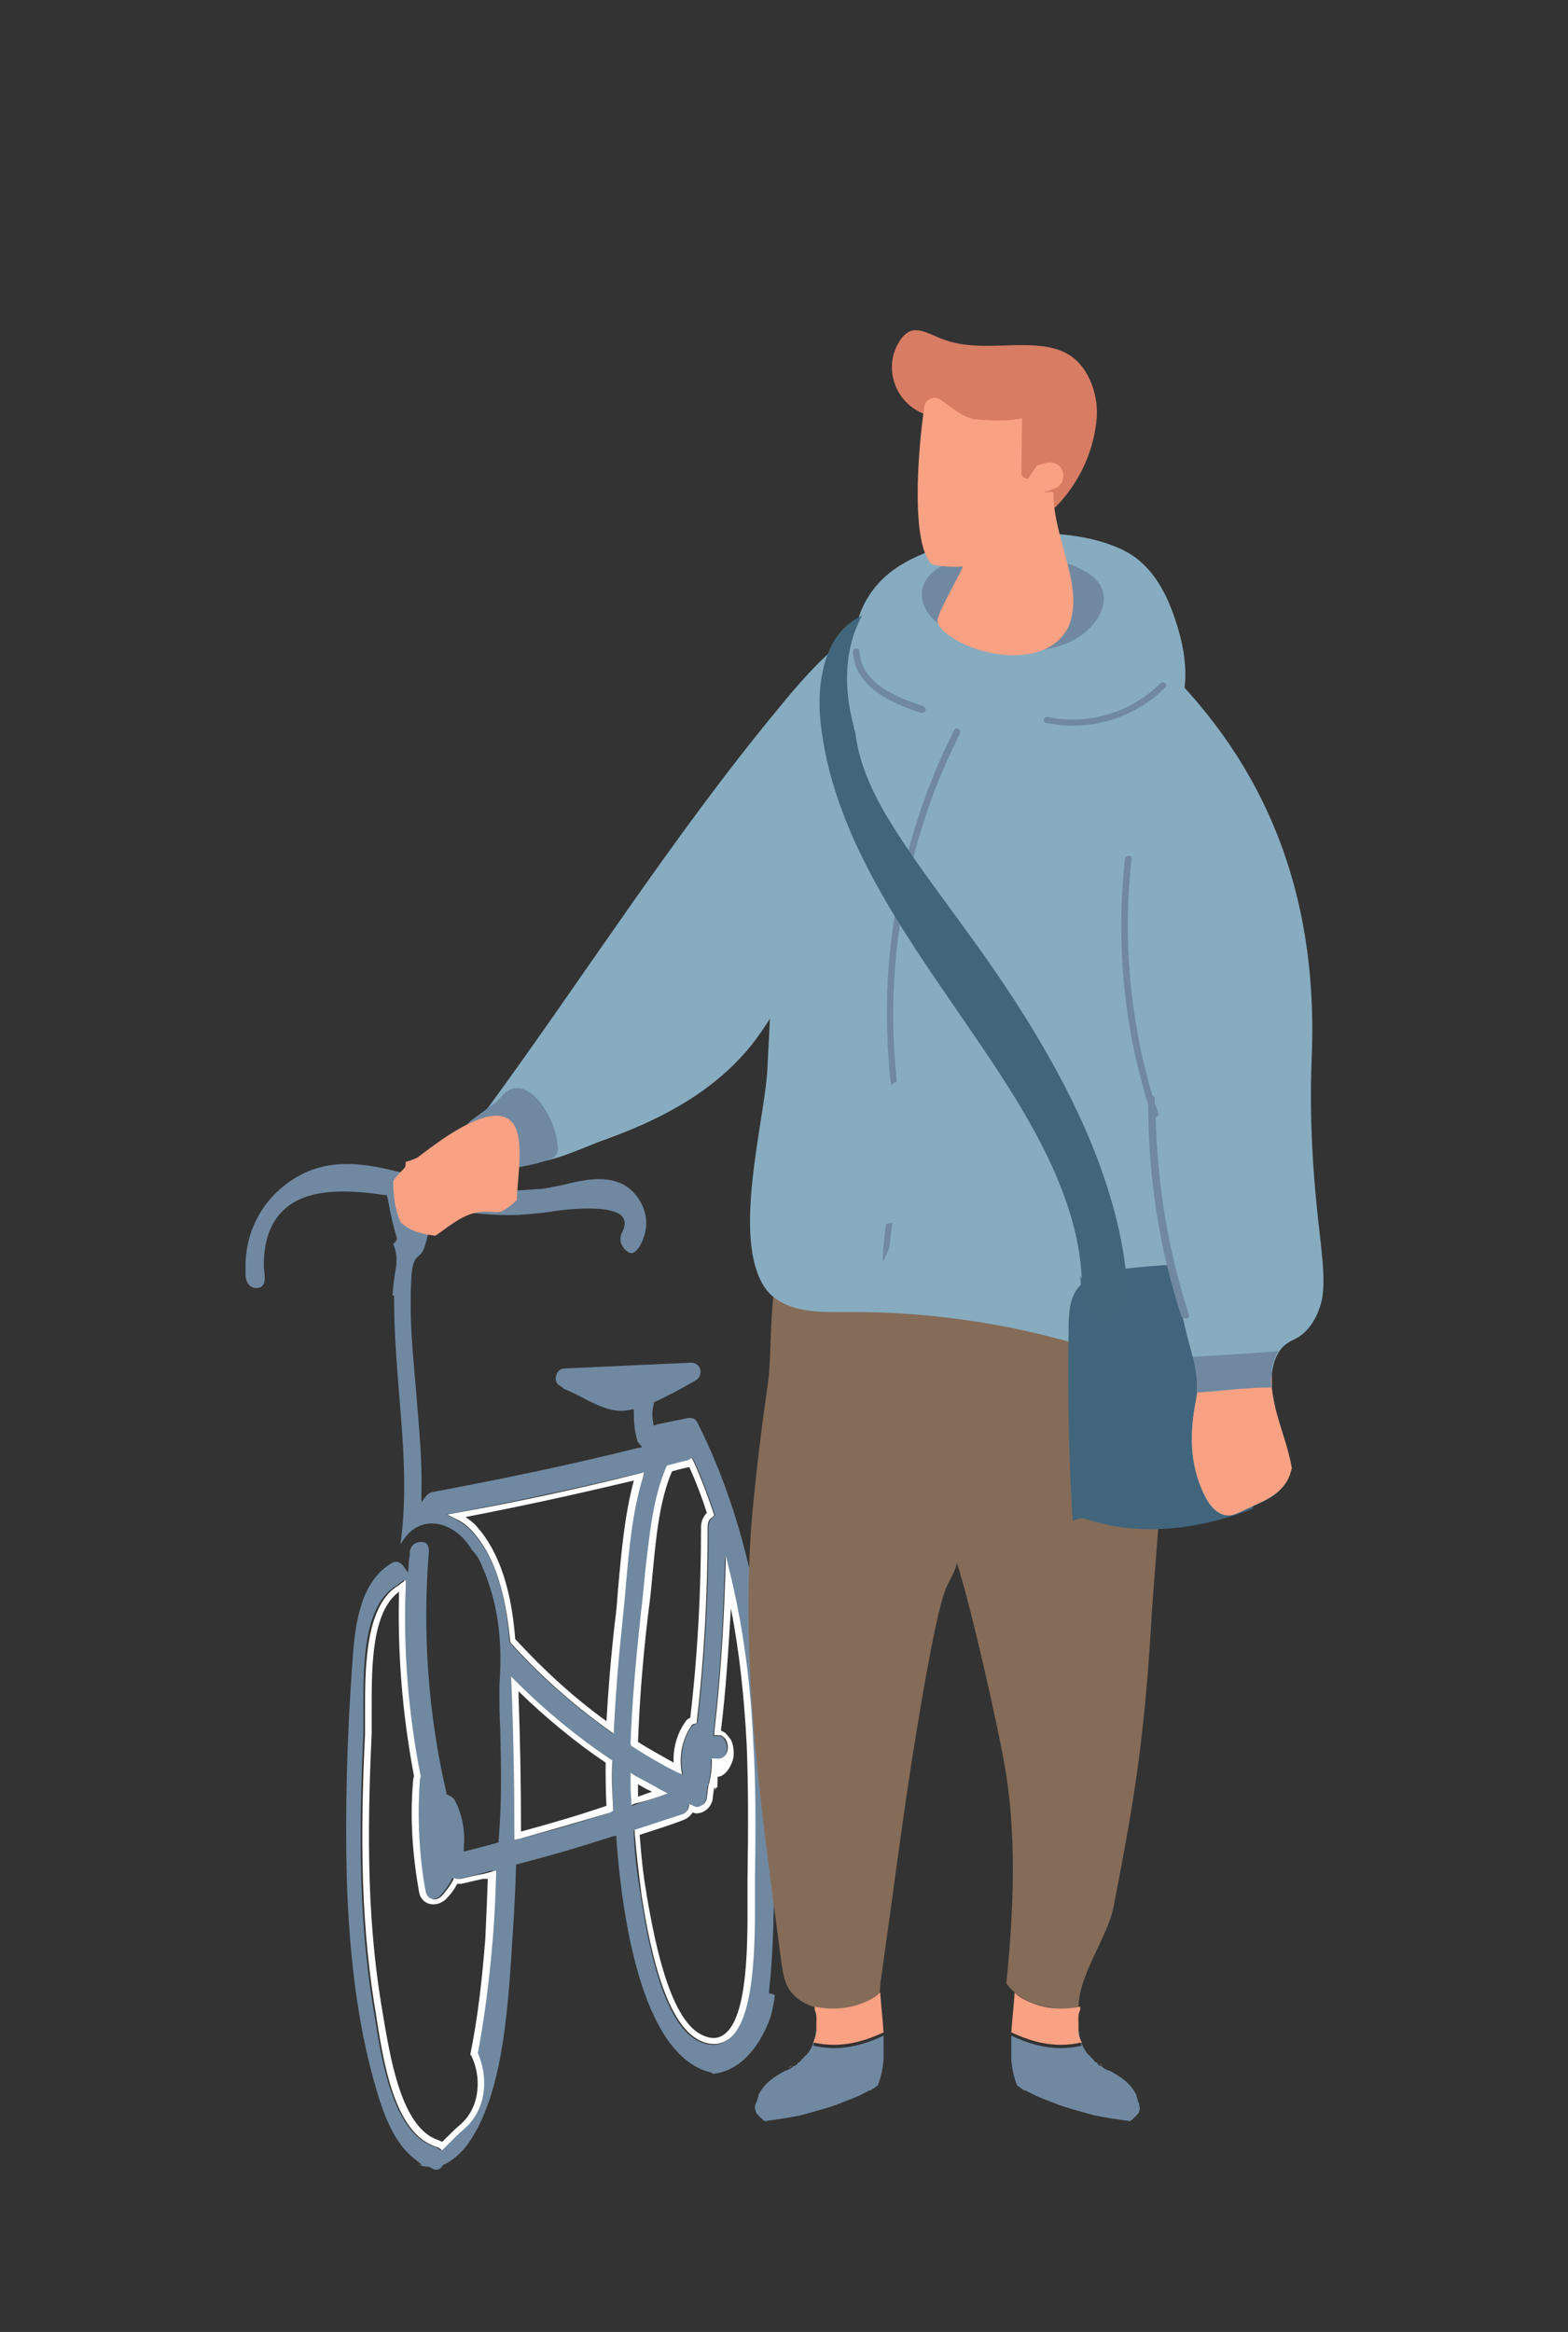 <?xml version="1.0" encoding="UTF-8"?> <!-- Generator: Adobe Illustrator 22.0.0, SVG Export Plug-In . SVG Version: 6.00 Build 0) --> <svg xmlns="http://www.w3.org/2000/svg" xmlns:xlink="http://www.w3.org/1999/xlink" x="0px" y="0px" viewBox="0 0 189 281" style="enable-background:new 0 0 189 281;" xml:space="preserve"><rect x="0" y="0" width="189" height="281" fill="#333333" stroke="none"/> <style type="text/css"> .st0{fill:#F9A183;} .st1{fill:#41657C;} .st2{fill:#DFECFE;} .st3{fill:#87ACBF;} .st4{fill:#9E5F4B;} .st5{fill:#865843;} .st6{fill:#9E5D4E;} .st7{fill:#BAC4FD;} .st8{fill:#E96C5A;} .st9{fill:#856C58;} .st10{fill:#7089A1;} .st11{fill:#41657B;} .st12{fill:#FED692;} .st13{fill:#DED1C1;} .st14{fill:#013955;} .st15{fill:#D87C63;} .st16{fill:#65372F;} .st17{opacity:0.42;} .st18{opacity:0.51;} .st19{fill:#61342E;} .st20{fill:#FFFFFF;} .st21{fill:#E3605B;} .st22{fill:#78CDD0;} .st23{opacity:0.46;} .st24{opacity:0.48;} .st25{fill:#B97B6E;} .st26{fill:#C9DCF2;} .st27{fill:#F7A09C;} .st28{fill:#5193A2;} .st29{fill:#B3DCE0;} .st30{opacity:0.39;} .st31{opacity:0.25;} .st32{fill:#814F3B;} .st33{fill:#B3CD5D;} .st34{fill:#FCC545;} .st35{fill:#82B1AA;} .st36{fill:#F2DAD8;} .st37{fill:#C3DCA5;} </style> <g id="Layer_3"> </g> <g id="Layer_1"> <g> <g> <g> <g> <path class="st10" d="M92.7,240.2l0-0.3c0.7-6.4,0.6-13.1,0.6-19.6l0-2.1c0-19.1-3-34.4-9.2-46.7c-0.3-0.7-0.9-0.7-1.3-0.6 l-3.4,0.7c0,0-0.1,0-0.1,0l-0.5,0.2l-0.1-0.5c-0.1-0.7-0.1-1.4,0.1-2.1l0-0.2l0.2-0.1c1.5-0.7,3-1.5,4.4-2.3l0.5-0.3 c0.5-0.3,0.6-0.9,0.5-1.3c-0.1-0.4-0.5-0.8-1.1-0.8l-15.2,0.7c-0.7,0-1,0.5-1.1,1c-0.1,0.4,0.1,1,0.7,1.2l0.1,0.1 c0.1,0.1,0.2,0.2,0.3,0.2c0.5,0.2,1.1,0.5,1.7,0.8c1.7,0.9,3.6,1.9,5.3,1.8c0.3,0,0.6-0.1,0.8-0.1l0.5-0.1l0,0.5 c0,1.1,0.1,2.2,0.4,3.2c0,0.2,0.1,0.3,0.2,0.4l0.4,0.5l-0.6,0.1c-8.4,2.1-16.7,3.8-24.7,5.3c-0.2,0-0.4,0.2-0.6,0.3l-0.7,0.9 l0-1.2c0.1-3.9-0.3-7.8-0.6-11.6c-0.3-3.6-0.7-7.3-0.7-11v0v0c0-4.8,0.3-5.3,1-5.9c0.4-0.3,0.9-0.8,1.5-5.1c0-0.1,0-0.2,0-0.4 l-0.1-0.5l1.2,0.2c3.1,0.7,6.3,1,9.4,0.9c1.3-0.1,2.8-0.2,4.6-0.5c0.7-0.1,6.8-0.9,8,0.8c0.1,0.2,0.2,0.4,0.2,0.7 c0,0.3-0.1,0.7-0.3,1.1c-0.2,0.3-0.2,0.6-0.2,0.9c0,0.3,0.1,0.5,0.2,0.7c0.2,0.4,0.7,0.9,1.1,0.9h0c0.4,0,0.7-0.4,1-0.8 c0.5-0.9,0.8-1.9,0.8-2.8c0-0.6-0.1-1.1-0.3-1.7c-0.5-1.4-1.6-2.7-3-3.2c-2-0.8-4.5-0.3-6.8,0.3c-1.1,0.2-2.2,0.5-3.2,0.5 c-4.1,0.4-8.1,0-12.3-1c-0.7-0.2-1.4-0.4-2-0.5c-4.5-1.2-9.1-2.5-13.5-0.5c-4.5,2.1-7.3,6.5-7.2,11.5c0,0.3,0,0.7,0,1 c0.1,1,0.8,1.5,1.4,1.4c0.5,0,1-0.4,0.9-1.4c0-0.5-0.1-0.9-0.1-1.3c0-3,0.8-5.2,2.4-6.7c2.3-2.2,6.3-2.7,12.1-1.8l0.3,0 l0.1,0.3c0.5,2.6,0.8,3.8,1,4.4c0.2,0.6,0.2,0.7-0.1,1c0,0-0.1,0.1-0.2,0.2c0.4,0.9,0.5,1.9,0.3,3c-0.2,1.1-0.3,2.1-0.4,3.2 l0.2,0l0,0.4c0,3.8,0.3,7.6,0.6,11.4c0.5,5.9,1,12,0.2,18c0,0.1,0,0.1,0,0.2c0.8-1.5,2-2.4,3.4-2.5c1.9-0.2,4,1.1,5.2,3.2 c0.5,0.5,0.9,1.1,1.2,1.9c1.9,4.4,2.5,8.8,2.1,14.3l0,0.1c0,0.1,0,0.3,0,0.4c0,1.6,0,3.2,0.1,4.9c0.1,4.4,0.2,8.9-0.2,13.3 l0,0.3l-0.3,0.1c-1.1,0.3-2.3,0.6-3.4,0.9l-0.5,0.1l0-0.5c0.2-2-0.2-4-1.1-5.7c-0.2-0.3-0.5-0.5-0.8-0.6l-0.2-0.1l0-0.2 c-2.2-9.5-2.9-19.3-2.1-29.1c0-0.3-0.1-0.6-0.2-0.8c-0.2-0.2-0.4-0.3-0.7-0.3c-0.6,0-1.3,0.3-1.4,1.2c0,0.3,0,0.6-0.1,0.9 l-0.1,1.6l-0.6-0.8c-0.1-0.2-0.4-0.4-0.7-0.5l-0.1,0l-0.1,0c-0.2,0-0.3,0.1-0.4,0.1c-3.8,2.2-4.5,7.2-4.8,11.7 c-0.7,9.4-0.9,18.3-0.7,26.4c0.3,9.3,1.3,17.2,3.2,24.1c1,3.7,2.3,7.5,4.8,9.5l1.1,0.9l-0.5-0.1c0.4,0.2,0.8,0.3,1.3,0.3 l0.2,0.1c0.1,0.1,0.3,0.1,0.4,0.2c0.6,0.2,0.9-0.2,1.1-0.5l0.1-0.1l0.1,0c1.2-0.6,2.4-1.7,3.3-3.2c3.5-5.6,4.2-14.3,4.7-21.3 l0.1-1.7c0.2-2.9,0.4-6.1,0.5-9.6l0-0.3l0.3-0.1c3.5-0.9,7.3-2,11.3-3.3l0.5-0.1l0,0.5c0.7,9.3,3,25.4,10.9,27.9l0.7,0.2 l-0.1,0.1c3-0.2,5.6-2.7,7.1-6.9c0.2-0.8,0.4-1.7,0.5-2.6c-0.1,0-0.1,0-0.2-0.1L92.7,240.2z M51.8,145.6L51.8,145.6L51.8,145.6 L51.8,145.6z M59.6,225.9c-0.1,3-0.2,5.4-0.4,7.7c-0.4,5-0.9,9.5-1.8,13.8c1.2,2.7,1.3,6.7-1.6,9.1c-0.6,0.5-1.2,1.1-1.7,1.6 c-0.2,0.2-0.4,0.4-0.7,0.7l-0.3,0.3l-0.3-0.2c-0.1-0.1-0.3-0.2-0.4-0.2c-5-1.6-6.4-10.3-7.3-16.1l-0.2-1.2 c-0.8-5.1-1.3-10.6-1.4-17c-0.1-5.7,0.1-11.3,0.3-15.5c0-0.9,0-1.9,0-3.1c0-5.3,0-12.5,4.1-14.8l0.1-0.1l0.7-0.5l0,0.8 c-0.3,7.6,0.3,15.3,1.8,22.8l0,0.1l0,0.1c0,0.1-0.1,0.3-0.1,0.4c-0.3,4.4-0.1,8.8,0.7,13.3c0.1,0.5,0.3,0.8,0.7,0.9 c0.4,0.1,0.9,0,1.2-0.3c0.5-0.5,1-1.2,1.4-1.9l0.1-0.3l0.3,0.1c0.1,0,0.3,0,0.5,0c0.9-0.2,1.7-0.4,2.5-0.6l1.5-0.4L59.6,225.9z M77.9,189.1c0.4-4.2,0.9-8.6,2.5-12.3l0.1-0.2l1.1-0.3c0.4-0.1,0.8-0.2,1.2-0.3c0.1,0,0.2-0.1,0.3-0.1l0.4-0.2l0.2,0.4 c0.9,2,1.7,4.1,2.4,6.2l0.1,0.3l-0.2,0.2c-0.4,0.2-0.6,0.7-0.6,1.2c0,7.8-0.4,15.6-1.3,23.3l0,0.3l-0.2,0.1 c-0.2,0.1-0.4,0.2-0.5,0.3c-1,1.4-1.4,3.3-1.2,5.1l0.1,0.7l-0.7-0.3c-1.7-0.9-3.5-1.9-5.2-3l-0.2-0.1l0-0.2 c0.1-5.2,0.6-10.9,1.5-17.9C77.7,191.2,77.8,190.2,77.9,189.1z M73.6,218.4c-3.7,1.2-7.5,2.3-11.1,3.2l-0.5,0.1l0-0.5 c0-5.7-0.1-11.4-0.3-16.8l-0.1-2.4l0.7,0.7c3.5,3.5,7.3,6.6,11.3,9.3l0.2,0.1l0,0.2c0,1.9,0,3.8,0.1,5.6l0,0.3L73.6,218.4z M74.9,195.7c-0.5,4.6-0.8,8.7-1,12.5l0,0.7l-0.6-0.4c-4.2-3-8.2-6.5-11.8-10.5l-0.1-0.1l0-0.1c-0.3-3.8-1.1-9.4-4.4-13.1 c-0.6-0.7-1.3-1.2-2.2-1.7l-1-0.5l1.1-0.2c7.3-1.4,14.7-3,21.9-4.7l0.7-0.2l-0.2,0.6c-1.3,4.2-1.7,8.9-2.1,13.5 C75.1,192.9,75,194.3,74.9,195.7z M76.1,217c0-0.9-0.1-1.8-0.1-2.7l0-0.7l0.6,0.4c0.9,0.5,1.8,1.1,3.1,1.7l0.8,0.4l-0.8,0.3 c-1,0.3-2,0.7-3,1l-0.5,0.2L76.1,217z M90.9,228.6c0.1,5.2,0.2,15-3.3,17.3c-0.5,0.3-1,0.5-1.6,0.5c-0.5,0-1.1-0.1-1.7-0.4 c-4.5-2-6.3-12.6-7.1-17.7l0-0.1c-0.4-2.3-0.7-4.7-0.8-7.3l0-0.3l0.3-0.1c1.9-0.6,3.7-1.2,5.5-1.8c0.4-0.1,0.6-0.4,0.7-0.8 l0.1-0.4l0.7,0.3c0.2,0.1,0.4,0.1,0.7-0.1c0.4-0.2,0.6-0.6,0.7-0.9c0-0.3,0.1-0.6,0.1-0.9l0.1-0.7c0-0.1,0.1-0.2,0.1-0.3 c0.2-0.8,0.3-1.6,0.3-2.5l0-0.4l0.5,0c0.6,0.1,1.2-0.1,1.4-1c0.1-0.4,0-1-0.3-1.4c-0.1-0.2-0.3-0.4-0.5-0.4c-0.1,0-0.2,0-0.3,0 l-0.5,0l0-0.4c0.7-5.9,1.1-12,1.3-18.2l0.1-3l0.7,2.9c1.4,6,2.2,12.6,2.6,19.6c0.2,4.8,0.2,10,0.1,16.4 C90.9,226.9,90.9,227.7,90.9,228.6z"></path> </g> </g> <g> <g> <path class="st20" d="M73.8,212.3l0-0.2l-0.2-0.1c-4-2.7-7.8-5.8-11.3-9.3l-0.7-0.7l0.1,2.4c0.2,5.4,0.3,11.2,0.3,16.8l0,0.5 l0.5-0.1c3.6-1,7.4-2.1,11.1-3.2l0.3-0.2l0-0.3C73.8,216.1,73.7,214.2,73.8,212.3z M62.8,220.7c0-5.5-0.1-11.1-0.3-16.4l0-0.5 c3.3,3.2,6.8,6.1,10.5,8.6c0,1.7,0,3.5,0.1,5.2C69.6,218.8,66.1,219.8,62.8,220.7z"></path> </g> </g> <g> <g> <path class="st20" d="M90.8,210c-0.3-7-1.2-13.6-2.6-19.6l-0.7-2.9l-0.1,3c-0.2,6.1-0.6,12.2-1.3,18.2l0,0.4l0.5,0 c0.1,0,0.2,0,0.3,0c0.2,0.1,0.4,0.3,0.5,0.4c0.3,0.4,0.4,1,0.3,1.4c-0.2,0.9-0.9,1.1-1.4,1l-0.5,0l0,0.4c0,0.8-0.1,1.7-0.3,2.5 c0,0.1-0.1,0.2-0.1,0.3l-0.1,0.7c0,0.3-0.1,0.6-0.1,0.9c-0.1,0.4-0.3,0.7-0.7,0.9c-0.2,0.1-0.5,0.2-0.7,0.1l-0.7-0.3l-0.1,0.4 c-0.1,0.4-0.4,0.7-0.7,0.8c-1.8,0.6-3.7,1.2-5.5,1.8l-0.3,0.1l0,0.3c0.2,2.6,0.5,5,0.8,7.3l0,0.1c0.8,5.1,2.6,15.6,7.1,17.7 c0.6,0.3,1.2,0.4,1.7,0.4c0.6,0,1.1-0.2,1.6-0.5c3.4-2.2,3.3-12,3.3-17.3c0-0.9,0-1.7,0-2.2C91.1,220,91.1,214.8,90.8,210z M90.1,228.6c0,4.7,0.2,14.6-2.9,16.6c-0.7,0.5-1.6,0.5-2.6,0c-4.1-1.9-5.9-12.5-6.7-17.1l0-0.1c-0.4-2.2-0.6-4.4-0.8-6.9 c1.8-0.6,3.5-1.1,5.3-1.8c0.5-0.2,0.8-0.5,1.1-0.9c0.4,0.2,0.9,0.1,1.3-0.1c0.6-0.3,1-0.9,1.1-1.5c0-0.3,0.1-0.6,0.1-0.9 l0.1-0.5c0.1-0.1,0.1,0.4,0.1,0.3c0.2-0.7,0.3,0.4,0.3-1.6c0,0,0,0,0,0c0.9,0,1.7-1.3,1.9-2.3c0.1-0.6,0-1.8-0.4-2.3 c-0.3-0.4-0.6-0.8-1-0.9c0,0-0.1-0.1-0.1-0.1c0.6-4.8,0.9-9.8,1.2-14.7c1,5.1,1.6,10.6,1.9,16.4c0.2,4.8,0.2,9.9,0.1,16.3 C90.1,226.9,90.1,227.7,90.1,228.6z"></path> </g> </g> <g> <g> <path class="st20" d="M77.6,177.4l-0.7,0.2c-7.2,1.8-14.6,3.4-21.9,4.7l-1.1,0.2l1,0.5c0.9,0.4,1.6,1,2.2,1.7 c3.2,3.7,4,9.2,4.4,13.1l0,0.1l0.1,0.1c3.6,4,7.6,7.5,11.8,10.5l0.6,0.4l0-0.7c0.2-3.8,0.5-7.9,1-12.5c0.1-1.3,0.3-2.7,0.4-4.2 c0.4-4.6,0.8-9.3,2.1-13.5L77.6,177.4z M74.5,191.4c-0.1,1.4-0.2,2.8-0.4,4.2c-0.5,4.4-0.8,8.3-1,11.8c-3.9-2.8-7.6-6.2-11-9.9 c-0.3-3.9-1.2-9.6-4.5-13.4c-0.4-0.5-0.9-0.9-1.5-1.3c6.8-1.3,13.6-2.8,20.3-4.4C75.3,182.5,74.9,187,74.5,191.4z"></path> </g> </g> <g> <g> <path class="st20" d="M76.1,210.4l0.2,0.1c1.7,1.1,3.4,2.1,5.2,3l0.7,0.3l-0.1-0.7c-0.2-1.8,0.2-3.6,1.2-5.1 c0.1-0.2,0.3-0.3,0.5-0.3l0.2-0.1l0-0.3c0.9-7.7,1.3-15.5,1.3-23.3c0-0.6,0.2-1,0.6-1.2l0.2-0.2l-0.1-0.3 c-0.7-2.1-1.5-4.2-2.4-6.2l-0.2-0.4l-0.4,0.2c-0.1,0.1-0.2,0.1-0.3,0.1c-0.4,0.1-0.8,0.2-1.2,0.3l-1.1,0.3l-0.1,0.2 c-1.6,3.7-2,8.1-2.5,12.3c-0.1,1-0.2,2.1-0.3,3.1c-0.8,7-1.3,12.7-1.5,17.9L76.1,210.4z M78.4,192.3c0.1-1,0.2-2,0.3-3.1 c0.4-4.1,0.8-8.4,2.3-11.9l0.7-0.2c0.4-0.1,0.8-0.2,1.3-0.3c0,0,0.1,0,0.1,0c0.8,1.8,1.5,3.6,2.1,5.5c-0.4,0.4-0.7,1-0.7,1.7 c0,7.7-0.4,15.4-1.3,23c-0.3,0.1-0.5,0.3-0.6,0.5c-1,1.4-1.5,3.2-1.4,4.9c-1.4-0.8-2.9-1.6-4.3-2.5 C77.1,204.8,77.5,199.2,78.4,192.3z"></path> </g> </g> <g> <g> <path class="st20" d="M55.5,226.4c-0.2,0-0.3,0-0.5,0l-0.3-0.1l-0.1,0.3c-0.4,0.7-0.9,1.4-1.4,1.9c-0.3,0.3-0.8,0.5-1.2,0.3 c-0.4-0.1-0.6-0.5-0.7-0.9c-0.8-4.4-1-8.9-0.7-13.3c0-0.1,0-0.3,0.1-0.4l0-0.1l0-0.1c-1.5-7.6-2.1-15.2-1.8-22.8l0-0.8 l-0.7,0.5l-0.1,0.1c-4,2.3-4.1,9.6-4.1,14.8c0,1.1,0,2.2,0,3.1c-0.2,4.2-0.4,9.8-0.3,15.5c0.1,6.3,0.6,11.9,1.4,17l0.2,1.2 c0.9,5.8,2.2,14.5,7.3,16.1c0.1,0,0.3,0.1,0.4,0.2l0.3,0.2l0.3-0.3c0.2-0.2,0.4-0.4,0.7-0.7c0.6-0.6,1.1-1.1,1.7-1.6 c2.8-2.5,2.8-6.4,1.6-9.1c0.8-4.3,1.4-8.9,1.8-13.8c0.2-2.3,0.3-4.8,0.4-7.7l0-0.5l-1.5,0.4C57.2,226,56.4,226.2,55.5,226.4z M58.8,226.4c-0.1,2.7-0.2,5-0.3,7.2c-0.4,5-0.9,9.5-1.8,13.9l0,0.1l0.1,0.1c1.2,2.4,1.2,6.1-1.3,8.3c-0.6,0.5-1.2,1.1-1.8,1.7 c-0.1,0.1-0.3,0.3-0.4,0.4c-0.1-0.1-0.3-0.1-0.4-0.2c-4.6-1.4-5.9-10.2-6.8-15.5l-0.2-1.2c-0.8-5-1.3-10.6-1.4-16.9 c-0.1-5.6,0.1-11.2,0.3-15.5c0-0.9,0-2,0-3.1c0-4.9,0-11.5,3.3-13.9c-0.2,7.4,0.4,14.8,1.8,22.2c0,0.1-0.1,0.3-0.1,0.5 c-0.4,4.4-0.1,8.9,0.7,13.4c0.1,0.8,0.6,1.3,1.2,1.5c0.7,0.2,1.4,0,2-0.5c0.5-0.5,1-1.1,1.4-1.9c0.2,0,0.4,0,0.5,0 c0.9-0.2,1.7-0.4,2.6-0.6L58.8,226.4z"></path> </g> </g> <g> <g> <path class="st20" d="M79.7,216.4l0.8-0.3l-0.8-0.4c-1.2-0.7-2.2-1.2-3.1-1.7l-0.6-0.4l0,0.7c0,0.9,0,1.8,0.1,2.7l0,0.5 l0.5-0.2C77.7,217.1,78.7,216.7,79.7,216.4z M78.6,215.9c-0.6,0.2-1.1,0.4-1.7,0.6c0-0.5,0-1,0-1.5 C77.4,215.3,77.9,215.6,78.6,215.9z"></path> </g> </g> </g> <g> <g> <path class="st9" d="M130,241.9c0-3.9,3.5-8.5,4.2-12c2.2-11.4,3.6-18.9,4.5-33.3c0.7-12.4,2.5-24.8,1.3-37.2 c-0.1-1.2-0.2-2.4-0.8-3.4c-3.9-7.3-20-9-27.8-9.7c-3.1-0.3-6.3-0.4-9.3,0.2c-3,0.6-6,2.1-7.5,4.4c-2,3-1.5,11.7-2,15.5 c-0.8,5.6-1.5,11.2-2,16.9c-1.4,17.9,1.3,35.6,3.6,53.3c0.2,1.3,0.4,2.6,1.3,3.6c1,1.2,2.8,1.9,4.6,2c1,0.1,4.6,0.2,5.3-0.4 c0.8-0.6,0.6-2.5,0.8-3.4c0.4-2.9,0.8-5.7,1.2-8.6c0.8-5.9,1.6-11.8,2.5-17.6c0.8-5,1.6-9.9,2.6-14.9c0.4-1.9,0.8-3.8,1.4-5.6 c0.2-0.7,1.6-2.9,1.4-3.5c1.6,4.8,4.8,19,5.7,24c1.6,8.6,1.2,18,0.3,26.8c0.6,0.8,1.3,1.4,2.2,1.9 C125.3,242,129,242.3,130,241.9C130,241.9,130,241.9,130,241.9z"></path> </g> </g> <g> <g> <g> <path class="st10" d="M137.3,253.5c0,0,0-0.1-0.1-0.2c0-0.1-0.1-0.3-0.1-0.3c0,0,0,0,0,0c0,0,0,0,0-0.1c0-0.1-0.1-0.2-0.1-0.2 c0,0,0-0.1,0-0.1c0,0,0,0,0-0.1c0,0,0,0,0,0c-0.7-1.5-2-2.3-3.3-3l0,0l-0.1,0c-0.1,0-0.1-0.1-0.2-0.1c0,0,0,0,0,0 c-0.2-0.1-0.4-0.2-0.5-0.3c-0.1-0.1-0.2-0.2-0.4-0.2l0,0c-0.1-0.1-0.2-0.2-0.2-0.2h0c0,0,0,0,0,0h0c0,0,0,0,0,0c0,0,0,0,0,0v0 c0-0.1-0.1-0.2-0.2-0.2h0c-0.1,0-0.2-0.1-0.2-0.2c0,0-0.1,0-0.1-0.1l0,0l0,0c0,0,0,0,0,0c0,0,0,0-0.1-0.1c0,0,0,0,0.1,0.1 c0,0-0.1-0.1-0.1-0.1c0,0-0.1-0.1-0.1-0.1c0,0,0,0-0.1-0.1c0,0-0.1-0.1-0.1-0.1c0,0,0-0.1-0.1-0.1c0,0-0.1-0.1-0.1-0.1 c0,0-0.1-0.1-0.1-0.1c0,0,0-0.1-0.1-0.1c0-0.1-0.1-0.1-0.1-0.2c0,0,0,0,0,0c-0.2-0.2-0.3-0.5-0.4-0.7c-0.2-0.4-0.3-0.8-0.4-1.3 c0-0.2,0-0.3-0.1-0.5c0,0.2,0,0.3,0,0.5c0.1,0.5,0.2,0.9,0.4,1.3c0,0,0,0,0,0c-0.8,0.2-1.7,0.3-2.5,0.3c-2.1,0-4.1-0.6-6-1.5 c0,1,0,1.9,0,2.9c0.1,1.1,0.3,2.1,0.7,3.1c0.1,0.1,0.2,0.1,0.3,0.2c0.1,0.1,0.2,0.2,0.3,0.2c0.1,0.1,0.2,0.2,0.4,0.2 c0.1,0,0.1,0.1,0.2,0.1c0.1,0.1,0.3,0.1,0.4,0.2c0.2,0.1,0.4,0.2,0.6,0.3c0.2,0.1,0.4,0.2,0.7,0.3c0.2,0.1,0.3,0.1,0.5,0.2 c0.2,0.1,0.3,0.1,0.5,0.2c0.2,0.1,0.3,0.1,0.5,0.2c0.2,0.1,0.4,0.1,0.5,0.2c0.2,0.1,0.4,0.1,0.6,0.2c1.2,0.4,2.4,0.7,3.8,1.1 c1.4,0.3,2.9,0.5,4.3,0.7c0.2-0.1,0.4-0.3,0.6-0.5c0.3-0.3,0.4-0.4,0.5-0.6c0-0.1,0.1-0.4,0.1-0.4 C137.3,253.7,137.3,253.6,137.3,253.5z"></path> </g> </g> <g> <g> <path class="st0" d="M133.4,249.2c-0.2-0.1-0.4-0.2-0.5-0.3C133,249,133.2,249.1,133.4,249.2 C133.4,249.2,133.4,249.2,133.4,249.2z"></path> </g> </g> <g> <g> <path class="st0" d="M132.9,248.9c-0.1-0.1-0.2-0.2-0.4-0.2l0,0C132.6,248.7,132.7,248.8,132.9,248.9z"></path> </g> </g> <g> <g> <path class="st0" d="M131.6,248C131.6,248,131.7,248,131.6,248L131.6,248L131.6,248C131.7,248,131.6,248,131.6,248 C131.6,248,131.6,247.9,131.6,248C131.6,247.9,131.6,248,131.6,248z"></path> </g> </g> <g> <g> <path class="st0" d="M130,244.9c0-0.2,0-0.3,0-0.5c0,0,0,0,0,0c0-0.1,0-0.1,0-0.2c0-0.1,0-0.2,0-0.3c0-0.5-0.1-1.1,0.2-1.7v0 c0-0.1,0-0.3,0-0.4c0,0,0,0,0,0c-2.3,0.5-4.8,0.2-6.8-0.9c-0.4-0.2-0.8-0.5-1.1-0.8c-0.1,1.6-0.3,3.2-0.4,4.8 c1.9,0.9,3.9,1.5,6,1.5c0.8,0,1.7-0.1,2.5-0.3c0,0,0,0,0,0C130.2,245.8,130,245.4,130,244.9z"></path> </g> </g> </g> <g> <g> <g> <path class="st10" d="M91.1,253.5c0,0,0-0.1,0.1-0.2c0-0.1,0.1-0.3,0.1-0.3c0,0,0,0,0,0c0,0,0,0,0-0.1c0-0.1,0.1-0.2,0.1-0.2 c0,0,0-0.1,0-0.1c0,0,0,0,0-0.1c0,0,0,0,0,0c0.7-1.5,2-2.3,3.3-3l0,0l0.1,0c0.1,0,0.1-0.1,0.2-0.1c0,0,0,0,0,0 c0.2-0.1,0.4-0.2,0.5-0.3c0.1-0.1,0.2-0.2,0.4-0.2l0,0c0.1-0.1,0.2-0.2,0.2-0.2c0,0,0,0,0,0c0,0,0,0,0,0h0c0,0,0,0,0,0 c0,0,0,0,0,0v0c0-0.1,0.1-0.2,0.2-0.2h0c0.1,0,0.2-0.1,0.2-0.2c0,0,0.1,0,0.1-0.1l0,0l0,0c0,0,0,0,0,0c0,0,0,0,0.1-0.1 c0,0,0,0-0.1,0.1c0,0,0.1-0.1,0.1-0.1c0,0,0.1-0.1,0.1-0.1c0,0,0,0,0.1-0.1c0,0,0.1-0.1,0.1-0.1c0,0,0-0.1,0.1-0.1 c0,0,0.1-0.1,0.1-0.1c0,0,0.1-0.1,0.1-0.1c0,0,0-0.1,0.1-0.1c0-0.1,0.1-0.1,0.1-0.2c0,0,0,0,0,0c0.2-0.2,0.3-0.5,0.4-0.7 c0.2-0.4,0.3-0.8,0.4-1.3c0-0.2,0-0.3,0.1-0.5c0,0.2,0,0.3,0,0.5c-0.1,0.5-0.2,0.9-0.4,1.3c0,0,0,0,0,0 c0.8,0.2,1.7,0.3,2.5,0.3c2.1,0,4.1-0.6,6-1.5c0,1,0,1.9,0,2.9c-0.1,1.1-0.3,2.1-0.7,3.1c-0.1,0.1-0.2,0.1-0.3,0.2 c-0.1,0.1-0.2,0.2-0.3,0.2c-0.1,0.1-0.2,0.2-0.4,0.2c-0.1,0-0.1,0.1-0.2,0.1c-0.1,0.1-0.3,0.1-0.4,0.2 c-0.2,0.1-0.4,0.2-0.6,0.3c-0.2,0.1-0.4,0.2-0.7,0.3c-0.2,0.1-0.3,0.1-0.5,0.2c-0.2,0.1-0.3,0.1-0.5,0.2 c-0.2,0.1-0.3,0.1-0.5,0.2c-0.2,0.1-0.4,0.1-0.5,0.2c-0.2,0.1-0.4,0.1-0.6,0.2c-1.2,0.4-2.4,0.7-3.8,1.1 c-1.4,0.3-2.9,0.5-4.3,0.7c-0.2-0.1-0.4-0.3-0.6-0.5c-0.3-0.3-0.4-0.4-0.5-0.6c0-0.1-0.1-0.4-0.1-0.4 C91,253.7,91,253.6,91.1,253.5z"></path> </g> </g> <g> <g> <path class="st0" d="M95,249.2c0.2-0.1,0.4-0.2,0.5-0.3C95.3,249,95.1,249.1,95,249.2C95,249.2,95,249.2,95,249.2z"></path> </g> </g> <g> <g> <path class="st0" d="M95.5,248.9c0.1-0.1,0.2-0.2,0.4-0.2l0,0C95.7,248.7,95.6,248.8,95.5,248.9z"></path> </g> </g> <g> <g> <path class="st0" d="M96.7,248C96.7,248,96.7,248,96.7,248L96.7,248L96.7,248C96.7,248,96.7,248,96.7,248 C96.7,248,96.8,247.9,96.7,248C96.8,247.9,96.7,248,96.7,248z"></path> </g> </g> <g> <g> <path class="st0" d="M98.4,244.9c0-0.2,0-0.3,0-0.5c0,0,0,0,0,0c0-0.1,0-0.1,0-0.2c0-0.1,0-0.2,0-0.3c0-0.5,0.1-1.1-0.2-1.7v0 c0-0.1,0-0.3,0-0.4c0,0,0,0,0,0c2.3,0.5,4.8,0.2,6.8-0.9c0.4-0.2,0.8-0.5,1.1-0.8c0.1,1.6,0.3,3.2,0.4,4.8 c-1.9,0.9-3.9,1.5-6,1.5c-0.8,0-1.7-0.1-2.5-0.3c0,0,0,0,0,0C98.2,245.8,98.3,245.4,98.4,244.9z"></path> </g> </g> </g> <g> <g> <path class="st3" d="M103.3,79.2c-1-4,1.2-8.3,4.5-10.6c6.4-4.6,21.5-6.1,28.5-1.8c2.7,1.7,4.3,4.7,5.3,7.7 c0.9,2.6,1.5,5.5,1.2,8.2c-0.9,7.9-7.9,5.4-12.8,9.4c-2.6,2.2-4.7,4.9-7.1,7.4c-0.7,0.7-1.6,1.5-2.6,1.3 c-0.4-0.1-0.8-0.4-1.1-0.7c-6.9-6-8.9-16.9-16.6-21.8L103.3,79.2z"></path> </g> </g> <g> <g> <path class="st3" d="M113.6,74.4l1.2-1.5c-1.3-0.1-2.6,0-3.8,0.4C104,73.5,98.2,80,93.8,85.4C80.9,101,70.2,118,58.3,134.2 c-0.5,0.7-1,1.5-0.9,2.4c0.3,2.1,4.5,3.4,6.3,3.5c2.8,0.1,6.7-1.9,9.3-2.8c6.1-2.2,12-5.2,16.4-10c3.5-3.7,5.5-9,9.2-12.3 c3.6-3.2,6.2-6.3,8.5-10.7c4.1-7.6,8.1-14.8,8.3-23.8C115.6,78.4,115,75.8,113.6,74.4z"></path> </g> </g> <g> <g> <path class="st3" d="M141.3,158.4c0,0.1,0,0.3,0,0.4c-0.3,2.3-1.9,4.6-4.1,4.9c-1.2,0.2-2.5-0.2-3.7-0.6 c-10.2-3.4-20.9-5.1-31.6-5c-2.9,0-6,0.1-8.4-1.6c-1.1-0.8-1.8-1.9-2.3-3.4c-2.3-6.7,1.1-19.1,1.3-24.4c0.7-13,1-25.4,3.9-37.8 c0.2-0.9,0.4-1.8,0.7-2.7c1.6-6,3.9-12.4,9.2-15.8c11.3-7.3,36.2,2,36.6,16.6c0.3,10.5-1.5,18.2,0,28.8 c0.7,4.9-0.9,9.7-1.9,14.5C138.8,141.9,142,149.4,141.3,158.4z"></path> </g> </g> <g> <g> <path class="st10" d="M56.8,136.2c1.1-1.3,2.3-2.5,3.4-3.8c0.4-0.5,0.9-1,1.5-1.2c1.2-0.4,2.5,0.5,3.3,1.5 c1.2,1.5,2,3.3,2.2,5.2c0.1,0.4,0.1,0.9-0.2,1.3c-0.2,0.3-0.6,0.5-1,0.6c-1.5,0.5-3,0.8-4.5,1c-0.4,0-0.8,0.1-1.2-0.1 c-0.4-0.2-0.8-0.5-1.1-0.8c-0.9-1-1.9-1.9-2.8-2.9c-0.2-0.2-0.4-0.4-0.4-0.6c-0.1-0.6,0.4-1,0.8-1.4c1.4-1,2.7-2,4.1-3 L56.8,136.2z"></path> </g> </g> <g> <g> <path class="st0" d="M52.5,148.9c1.9-1.3,3.7-3,6.2-2.9c1.1,0,1.4,0.3,2.4-0.4c0.4-0.3,0.8-0.6,1.2-1c0-2.3,1.1-7.8-0.7-9.5 c-2.6-2.5-9.3,2.9-11.3,4.4c-0.5,0.2-0.9,0.4-1.4,0.5c0,0.2,0,0.5-0.1,0.7c-0.5,0.5-1,1-1.4,1.6c0,1.8,0.2,3.5,0.9,5 c0.8,0.8,1.9,1.2,3.3,1.5C52,148.8,52.2,148.9,52.5,148.9z"></path> </g> </g> <g> <g> <path class="st1" d="M131.1,183.1c6.4,2.1,13.5,1.2,19.9-1.3c0.9-9.5,0.2-19.1-2.2-28.4c-0.1-0.4-0.2-0.8-0.4-1.2 c-4.3,0-8.7,0.2-13,0.7c-0.2,0-0.4,0.1-0.5,0.1c-1.7,0.4-3.5,0.6-4.7,1.9c-1.3,1.3-1.4,3.4-1.4,5.3c-0.1,7.7,0,15.4,0.5,23.1 C129.9,182.9,130.5,182.9,131.1,183.1z"></path> </g> </g> <g> <g> <path class="st3" d="M159.2,149.8c-0.9-7.5-1.4-14.6-1.1-22.1c0.8-18.1-4.3-33.8-17.2-46.8c-0.9-0.9-2-1.9-3.3-2 c-5.9-0.5-4,17.4-4,20.7c0,21,4.6,40.8,9.4,61c0.3,1.1,0.5,2,0.8,3c0.3,1,0.5,1.9,0.5,3c0,0.4,0,0.9,0,1.3 c0,0.4-0.1,0.7-0.2,1.1c-0.7,3.8-0.7,7.4,1,11c0.6,1.3,1.6,2.7,3.1,2.6c0.5,0,1-0.3,1.5-0.5c1.9-0.9,3.7-1.5,4.8-2.8 c0.5-0.6,0.9-1.4,1.2-2.4c-0.4-2.3-1.3-4.6-1.9-6.9c-0.2-0.9-0.4-1.8-0.5-2.7c0-0.5-0.1-1.1,0-1.6c0.1-1,0.3-1.9,0.8-2.7 c0.4-0.7,1-1.2,1.9-1.6c1.9-0.9,3-3,3.4-5.1C159.7,154.1,159.4,151.9,159.2,149.8z M136.9,82.1l0.5,0.5l0,0.1 C137.2,82.4,137.1,82.2,136.9,82.1z"></path> </g> </g> <g> <g> <path class="st0" d="M155.7,176.9c-0.2,1-0.6,1.8-1.2,2.4c-1.2,1.3-3,1.9-4.8,2.8c-0.5,0.2-1,0.5-1.5,0.5 c-1.4,0.1-2.5-1.3-3.1-2.6c-1.7-3.6-1.7-7.2-1-11c0.1-0.4,0.1-0.8,0.2-1.1c0-0.5,0-0.9,0-1.3c1.4-0.6,3-0.9,4.5-1 c1.5-0.1,3-0.1,4.5,0.1c0,0.5,0,1,0,1.6c0.1,0.9,0.3,1.9,0.5,2.7C154.4,172.3,155.3,174.5,155.7,176.9z"></path> </g> </g> <g> <g> <path class="st10" d="M153.3,167.2c-0.9,0-1.9,0-2.8,0.1c-2.1,0.1-4.1,0.4-6.2,0.5c0-0.5,0-0.9,0-1.3c-0.1-1-0.3-2-0.5-3 c3.4-0.2,6.9-0.4,10.3-0.7c-0.5,0.8-0.8,1.7-0.8,2.7C153.2,166.2,153.2,166.7,153.3,167.2z"></path> </g> </g> <g> <g> <path class="st1" d="M130.6,158.5c0-1.5-0.1-2.9-0.2-4.4c-0.1-0.1-0.1-0.2-0.2-0.3L130.6,158.5z"></path> </g> </g> <g> <g> <path class="st10" d="M111.3,85.1c-3.2-1.1-7.4-2.6-7.7-6.6c0-0.5-0.8-0.5-0.8,0c0.3,4.4,4.6,6.2,8.2,7.4 C111.6,86,111.8,85.3,111.3,85.1z"></path> </g> </g> <g> <g> <path class="st10" d="M139.9,82.3c-3.6,3.6-8.7,5.1-13.6,4.1c-0.5-0.1-0.7,0.6-0.2,0.7c5.2,1.1,10.6-0.5,14.4-4.3 C140.8,82.5,140.2,82,139.9,82.3z"></path> </g> </g> <g> <g> <path class="st10" d="M106.8,147.5c-0.2,1.5-0.4,3.1-0.4,4.6c0.3-0.6,0.6-1.2,0.8-1.8c0.1-1,0.2-2,0.4-3 C107.4,147.4,107.1,147.4,106.8,147.5z"></path> </g> </g> <g> <g> <path class="st10" d="M115,88c-3.9,7.7-6.4,16.1-7.5,24.7c-0.6,4.4-0.7,8.9-0.5,13.3c0.1,1.6,0.2,3.2,0.4,4.8 c0.2-0.2,0.5-0.4,0.7-0.5c-0.1-0.7-0.1-1.5-0.2-2.2c-0.7-8.7,0.2-17.5,2.5-25.9c1.3-4.8,3.1-9.4,5.3-13.8 C115.9,87.9,115.2,87.5,115,88z"></path> </g> </g> <g> <g> <path class="st11" d="M132.3,139.7c-3.7-9.8-9.8-19.3-15.5-27.1c-3-4.2-6.2-8.3-8.9-12.6c-2.3-3.6-4.3-7.5-4.8-11.7 c-0.1-0.3-0.2-0.6-0.2-0.8c-1.2-4.4-1.2-9.3,1-13.3c-4.5,2-5.5,7.9-5,12.8c1.4,13.1,9.4,24.5,16.9,35.4 c6.3,9.2,14.2,20.4,14.6,31.9c0,1,0.1,2.1,0.5,3c0.4,0.9,1.3,1.8,2.3,1.8c1.1,0,2-0.8,2.3-1.8c0.4-1,0.4-2.1,0.3-3.1 C135.4,149.4,134.1,144.5,132.3,139.7z"></path> </g> </g> <g> <g> <path class="st10" d="M130.9,68.9c-2.3-1.3-4.1-1.5-6.6-1.7c-3.2-0.3-4.7-0.2-7.9,0.2c-7,0.9-6.6,6.8-1.4,8.8 c4.2,1.7,8.9,3.3,13.6,1.3C132.2,76.1,135.3,71.5,130.9,68.9z"></path> </g> </g> <g> <g> <path class="st0" d="M125.9,58.8l0.8,15.2h-11.8c0,0,1.2,1.7,2.6-13.2C118.9,45.9,125.9,58.8,125.9,58.8z"></path> </g> </g> <g> <g> <path class="st15" d="M113.6,50.3c-2.1,0-4.1-1.1-5.2-2.9c-1.1-1.8-1.2-4.1-0.2-5.9c1.6-3,3.4-1.3,5.8-0.5 c4.6,1.6,10.2-0.4,14.2,1.4c2.9,1.3,4.2,5,4,7.9c-0.3,3.8-1.9,7.4-4.4,10.2c-0.3,0.3-0.6,0.7-1,0.9c-1.7,1-4-0.3-5.1-2 c-1.1-1.7-1.7-3.7-3.1-5.2c-1.5-1.6-3.8-2.2-5.4-3.7L113.6,50.3z"></path> </g> </g> <g> <g> <path class="st0" d="M126,55.8l-1,0.3l-1.1,1.6c-0.4,0-0.8-0.3-0.8-0.7l0.1-6.6c-1.9,0.4-3.8,0.3-5.8,0.1 c-1.3-0.2-2.7-1.4-4-2.3c-0.8-0.6-1.9-0.1-2,0.9c-0.8,5.5-1.6,16.4,0.9,18.9c0,0,8.6,2.3,13.3-5.8c0.2-0.3,0.3-0.6,0.3-1v-1.9 l1.1-0.4c1.1-0.3,1.5-1.6,0.9-2.5C127.5,55.8,126.7,55.6,126,55.8z"></path> </g> </g> <g> <g> <path class="st0" d="M117.8,62.5l-1,1.7C117.4,63.9,117.8,63.2,117.8,62.5z"></path> </g> </g> <g> <g> <path class="st0" d="M129.1,69.8c-0.7-3.5-2.2-7.3-2.1-10.3c0-0.8-3.5,0.6-6.3,1.9c-1,0.1-1.9,0.3-2.8,0.6c0,0.2,0,0.5,0,0.8 c-0.3,0.2-0.5,0.3-0.6,0.3c0.2,0.1,0.4,0.2,0.5,0.5c-0.6,3.3-3.3,7.4-4.5,10.2c-0.1,0.3-0.3,0.7-0.3,1c0,0.5,0.4,0.9,0.7,1.2 c3.3,3.1,12.5,4.9,15.1-0.5C129.5,73.8,129.5,71.9,129.1,69.8z"></path> </g> </g> <g> <g> <path class="st10" d="M143.3,158.4c-2.5-7.7-3.8-15.7-4-23.8c0.2,0,0.4-0.2,0.3-0.5c-0.1-0.4-0.2-0.8-0.4-1.1c0-0.2,0-0.4,0-0.6 c0-0.2-0.1-0.3-0.3-0.4c-2.7-9.2-3.6-18.9-2.5-28.5c0.1-0.5-0.7-0.5-0.8,0c-1.1,9.9-0.2,20,2.8,29.6c0,8.7,1.3,17.3,4,25.5 C142.7,159.1,143.5,158.9,143.3,158.4z"></path> </g> </g> </g> </g> <g id="Layer_2"> </g> </svg> 